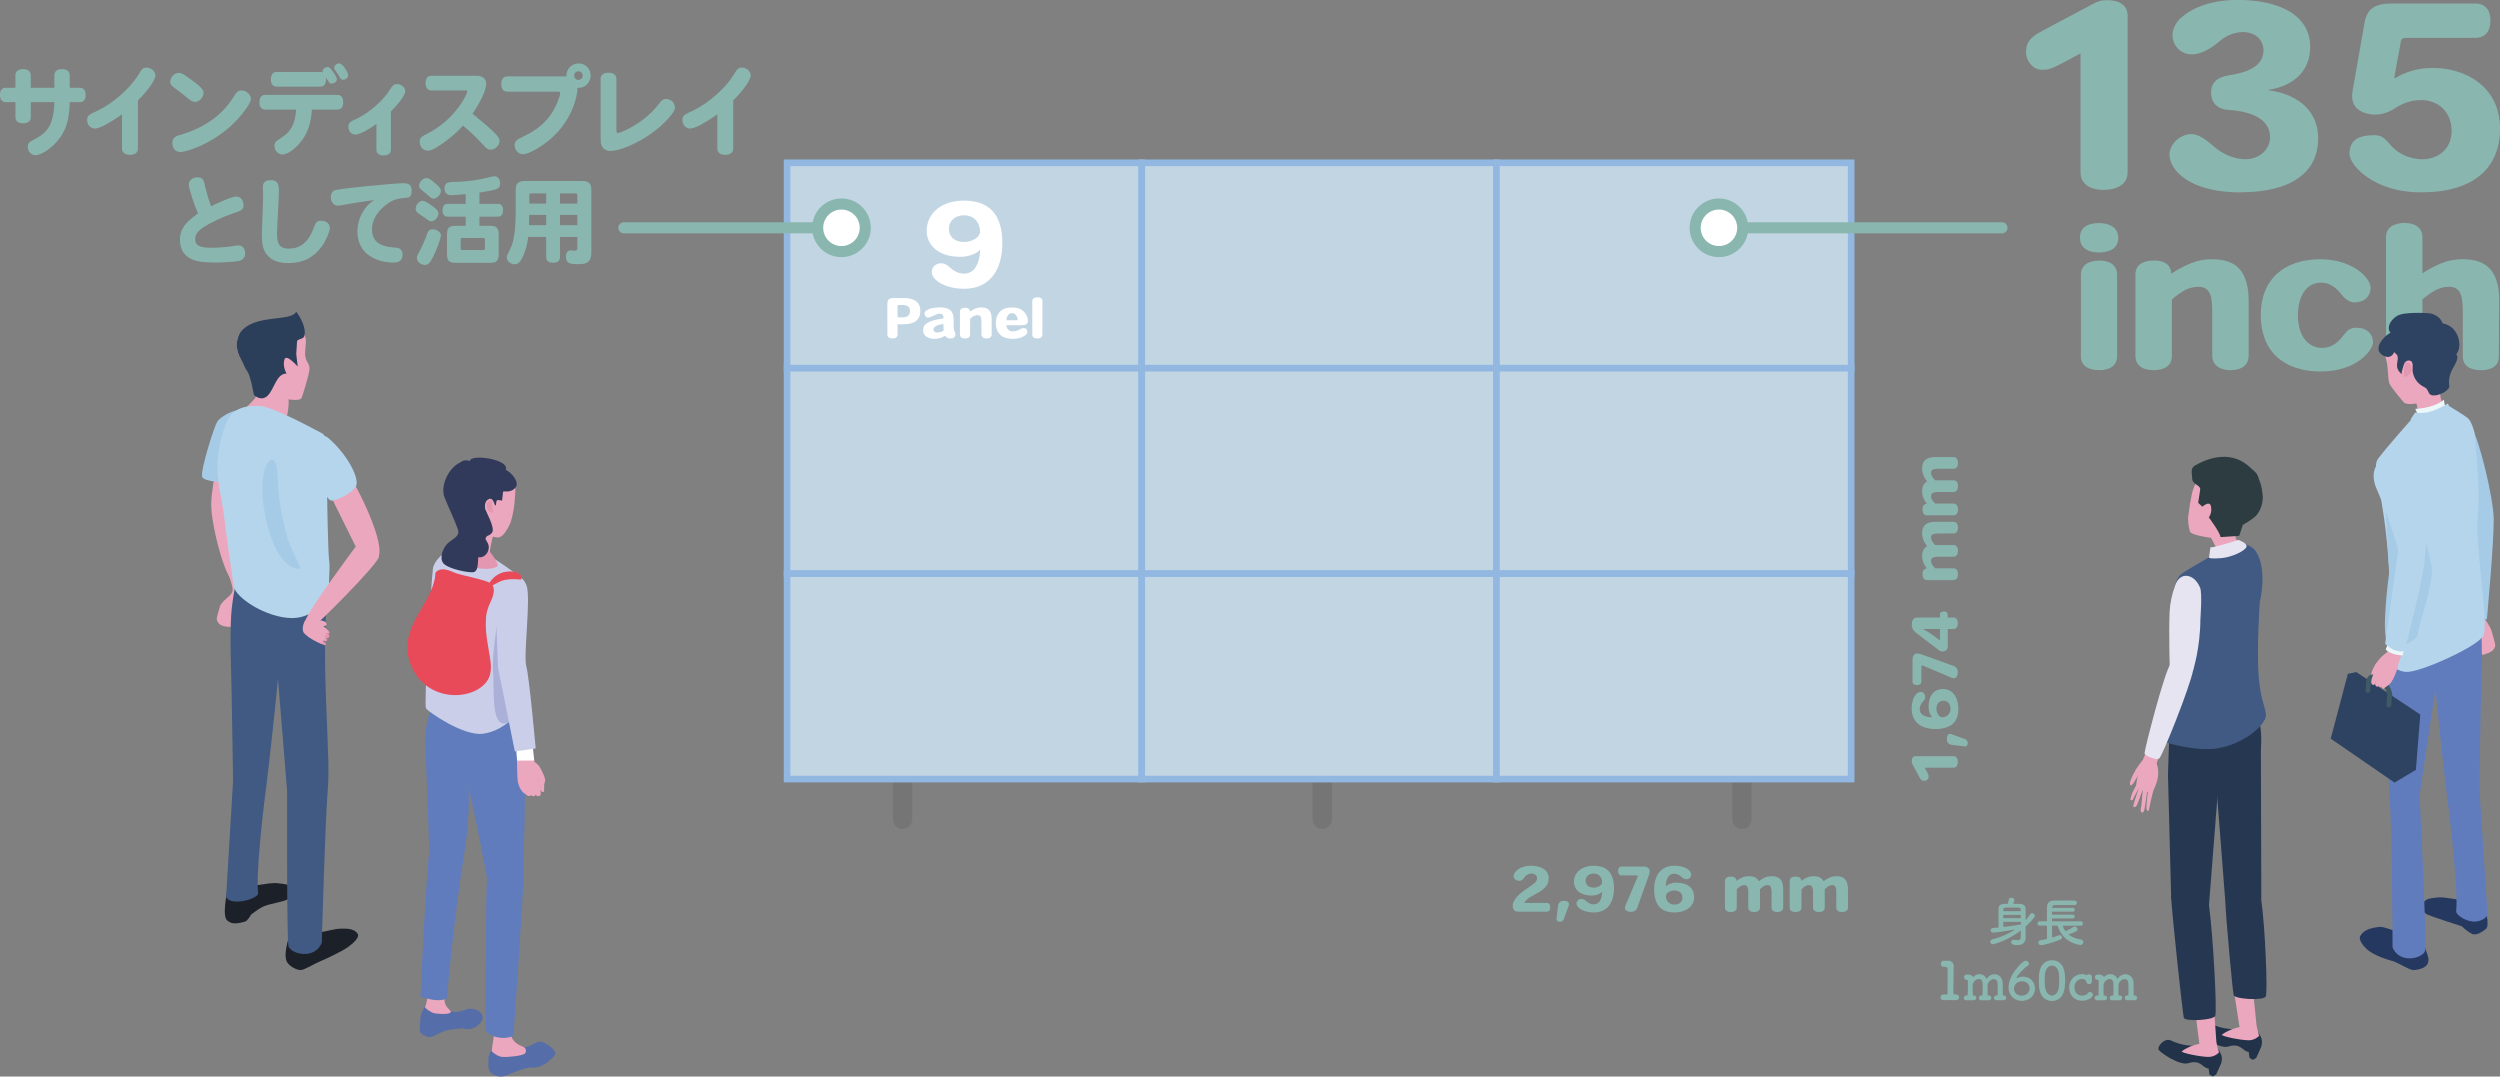 <?xml version="1.0" encoding="UTF-8"?>
<svg id="_レイヤー_1のコピー" data-name="レイヤー 1のコピー" xmlns="http://www.w3.org/2000/svg" viewBox="0 0 881.57 379.61">
  <rect x="0" y="0" width="881.57" height="379.61" fill="#808080" stroke="none"/>
  <defs>
    <style>
      .cls-1 {
        stroke: #757575;
        stroke-width: 6.83px;
      }

      .cls-1, .cls-2, .cls-3 {
        stroke-linecap: round;
        stroke-linejoin: round;
      }

      .cls-1, .cls-3 {
        fill: none;
      }

      .cls-2, .cls-3 {
        stroke: #89b7b0;
        stroke-width: 3.91px;
      }

      .cls-2, .cls-4 {
        fill: #fff;
      }

      .cls-5 {
        fill: #c1d5e3;
        stroke: #92b8e1;
        stroke-miterlimit: 10;
        stroke-width: 2.34px;
      }

      .cls-6 {
        fill: #607cbd;
      }

      .cls-6, .cls-7, .cls-8, .cls-9, .cls-10, .cls-11, .cls-12, .cls-13, .cls-14, .cls-15, .cls-16, .cls-17, .cls-18, .cls-19, .cls-20, .cls-21, .cls-22, .cls-23, .cls-24, .cls-4, .cls-25, .cls-26, .cls-27, .cls-28 {
        stroke-width: 0px;
      }

      .cls-7 {
        fill: #603b2e;
      }

      .cls-8 {
        fill: #313a5b;
      }

      .cls-9 {
        fill: #263851;
      }

      .cls-10 {
        fill: #2c3c40;
      }

      .cls-11 {
        fill: #2b3e5a;
      }

      .cls-12 {
        fill: #556da9;
      }

      .cls-13 {
        fill: #2e4362;
      }

      .cls-14 {
        fill: #3e5a65;
      }

      .cls-15 {
        fill: #1c2129;
      }

      .cls-16 {
        fill: #415a83;
      }

      .cls-17 {
        fill: #223349;
      }

      .cls-18 {
        fill: #253960;
      }

      .cls-19 {
        fill: #cacee8;
      }

      .cls-20 {
        fill: #aab0d8;
      }

      .cls-21 {
        fill: #a6cbe7;
      }

      .cls-22 {
        fill: #b5d5ec;
      }

      .cls-23 {
        fill: #89b7b0;
      }

      .cls-24 {
        fill: #ecf7f9;
      }

      .cls-25 {
        fill: #e94a59;
      }

      .cls-26 {
        fill: #e497b0;
      }

      .cls-27 {
        fill: #eba7bd;
      }

      .cls-28 {
        fill: #e7e4f2;
      }
    </style>
  </defs>
  <g>
    <line class="cls-1" x1="318.28" y1="71.25" x2="318.28" y2="288.91"/>
    <line class="cls-1" x1="466.26" y1="71.25" x2="466.26" y2="288.91"/>
    <line class="cls-1" x1="614.24" y1="71.25" x2="614.24" y2="288.91"/>
  </g>
  <g>
    <path class="cls-23" d="m714.27,328.29c0,.54.02,1.56.02,2.22s0,2.76-2.87,2.76c-1.78,0-2.19-.44-2.19-1.06,0-.43.3-.83.82-.83.06,0,.11,0,.17.02.44.07.87.13,1.22.13.67,0,1.11-.2,1.13-.96.02-.48.04-1.39.04-2.46-4.59,3.52-9.45,4.87-9.84,4.87-.57,0-.94-.46-.94-.93,0-.33.22-.69.74-.81,2.89-.72,5.65-1.89,8.02-3.5-4.35.82-7.37,1.13-7.78,1.13-.57,0-.85-.41-.85-.82s.26-.8.8-.83c.65-.04,1.32-.09,2-.15-.02-1.46-.04-3.19-.04-4.72,0-.7,0-1.35.02-1.95.04-1.67,1.41-1.7,3.26-1.7.17-.57.31-1.19.37-1.57.06-.39.46-.57.89-.57.52,0,1.07.26,1.07.8,0,.24-.24.91-.43,1.35.89,0,1.78.02,2.5.04,1.17.04,1.87.7,1.89,1.69v4.09c.59-.69,1.13-1.41,1.61-2.17.17-.28.41-.39.63-.39.5,0,1.02.5,1.02,1,0,.17-.06.31-.17.46-.91,1.19-1.94,2.28-3.11,3.32v1.56Zm-1.69-6.97c0-.24-.02-.46-.02-.65-.04-.65-.19-.65-3.11-.65s-3.02.02-3.02.69c0,.19-.02.39-.02.61h6.17Zm.02,1.28h-6.19v1.17h6.19v-1.17Zm.02,2.46h-6.19c0,.63.02,1.24.02,1.81,2.15-.24,4.32-.56,6.17-.87v-.94Z"/>
    <path class="cls-23" d="m727.33,326.42c.24.72.59,1.37,1,1.93.98-.37,1.93-.89,2.85-1.5.17-.11.31-.15.48-.15.5,0,.93.46.93.94,0,.33-.02.83-3.17,1.87,1.15.94,2.65,1.54,4.46,1.82.5.07.74.48.74.89,0,.48-.33,1-.98,1-.04,0-6.04-.39-8.1-6.8h-1.91v4.22c.83-.26,1.61-.54,2.22-.8.15-.06.28-.09.41-.09.5,0,.87.37.87.78,0,.3-.19.61-.67.81-2.7,1.17-6.17,1.96-6.67,1.96-.67,0-1-.44-1-.91,0-.39.26-.78.83-.87.72-.11,1.48-.24,2.19-.41v-4.71h-2.54c-.54,0-.8-.37-.8-.74s.28-.8.8-.8h2.54c-.02-.59-.02-1.22-.02-1.87,0-1.04.02-2.09.04-3,.04-1.57.69-2.39,2.39-2.41,1.35-.02,2.91-.04,4.43-.04.98,0,1.96.02,2.83.04.59.02.87.41.87.78,0,.41-.3.8-.85.8h-.04c-1-.02-2.11-.04-3.2-.04-1.33,0-2.65.02-3.76.04-.65.02-.85.37-.87.91v.06h7.28c.48,0,.7.33.7.67,0,.35-.22.69-.7.69h-7.32v1.02h7.32c.48,0,.7.33.7.67,0,.35-.22.69-.7.69h-7.32v1.02h10.15c.52,0,.76.39.76.76s-.24.78-.76.78h-6.43Z"/>
    <path class="cls-23" d="m689.65,350.67h.07c.76,0,1.13.52,1.13,1.02s-.39,1-1.13,1h-.07c-.5-.02-1.22-.04-1.96-.04-.87,0-1.76.02-2.22.04-.69.04-1.19-.35-1.19-1,0-.52.37-1.02,1.09-1.02h.09c.2.02.57.02.85.02.35,0,.43-.11.43-.44.02-2.07.06-5,.06-6.84,0-.78,0-1.35-.02-1.59-.02-.57-.2-.87-.81-.89h-.44c-.83.06-1.13-.59-1.13-1.09,0-.54.31-1.06.96-1.06h.07c.22,0,.46.02.72.02.24,0,.48-.02.65-.02h.17c1.22,0,1.96.8,1.96,1.93v.04c0,.33-.04.87-.04,1.56-.02,1.54-.07,3.8-.07,6.17,0,.57.02,1.17.02,1.74,0,.28.09.46.39.46h.43Z"/>
    <path class="cls-23" d="m706.54,352.72c-.37-.02-.96-.02-1.52-.02-.39,0-.76,0-.98.02-.67.04-.91-.44-.91-.83,0-.43.28-.85.83-.85h.2c.15,0,.26-.04.26-.24,0-.59.02-1.3.02-1.94,0-.93-.02-1.74-.04-2.07-.06-1.09-.63-1.54-1.3-1.54-.98,0-2.15.94-2.2,2.2-.02.39-.02.93-.02,1.61,0,.5,0,1.09.02,1.76,0,.19.09.22.22.22.5,0,1.07.07,1.07.82,0,.44-.31.87-.93.87h-.02c-.37-.02-.96-.02-1.52-.02-.39,0-.76,0-.98.02-.35.02-.93-.13-.93-.83,0-.43.28-.85.85-.85h.2c.19,0,.26-.06.26-.28,0-.59.02-1.28.02-1.93,0-.91-.02-1.72-.04-2.06-.06-1.11-.63-1.56-1.3-1.56-.96,0-2.11.94-2.17,2.22,0,.26-.02.61-.02,1.06,0,.59.02,1.35.04,2.26,0,.2.06.28.24.28.35,0,1,.09,1,.82,0,.44-.31.87-.93.87h-.02c-.37-.02-.96-.02-1.52-.02-.39,0-.76,0-.98.02-.63.04-.94-.39-.94-.83s.3-.85.87-.85h.19c.19,0,.3-.04.3-.26.04-1.33.06-2.32.06-3.26,0-.54-.02-1.06-.02-1.61,0-.15-.13-.41-.33-.41h-.04c-.59.09-.93-.37-.93-.89,0-.46.28-.94.81-.94h.02c.3,0,.48-.02.65-.02.94,0,1.54.5,1.63.83.02.06.04.07.04.07.02,0,.04-.02.06-.04.59-.67,1.41-1,2.22-1,1.02,0,2.02.56,2.5,1.69.72-1.13,1.78-1.67,2.8-1.67,1.46,0,2.82,1.11,2.87,3.13.02.74.04,2.65.04,4.09,0,.17.13.26.28.26h.02c.61,0,.91.43.91.83,0,.44-.3.87-.91.87h-.02Z"/>
    <path class="cls-23" d="m712.96,352.94c-2.87,0-4.69-2.15-4.69-4.76,0-1.52.57-3.11,1.28-4.43.76-1.39,3.59-4.98,4.8-4.98.61,0,1.13.56,1.13,1.07,0,.26-.13.5-.41.69-1.78,1.17-3.98,3.69-3.98,4.28,0,.06.02.09.09.09.02,0,.06-.02.11-.04.67-.31,1.37-.46,2.04-.46,2.15,0,4.26,1.43,4.26,4.13,0,2.85-2.26,4.41-4.63,4.41Zm.07-6.91c-1.65,0-2.83,1.17-2.83,2.61,0,1.7,1.39,2.46,2.69,2.46,1.59,0,2.8-1.09,2.8-2.56,0-1.37-1.02-2.52-2.65-2.52Z"/>
    <path class="cls-23" d="m719.06,348.16c-.07-.8-.11-1.57-.11-2.35,0-.72.04-1.44.09-2.2.26-3.22,2.02-5,4.54-5s4.22,1.69,4.52,4.78c.07.81.13,1.63.13,2.43,0,1.8-.06,7.15-4.65,7.15-2.46,0-4.22-1.69-4.52-4.8Zm6.93.07c.11-.82.17-1.72.17-2.63,0-.69-.04-1.37-.09-2-.19-1.94-1.15-3.11-2.48-3.11s-2.32,1.19-2.5,3.19c-.06.63-.09,1.28-.09,1.91,0,.81.06,1.65.15,2.44.22,1.89,1.22,3.02,2.44,3.02s2.15-1.06,2.41-2.82Z"/>
    <path class="cls-23" d="m737.65,344.5c-.02.33-.02.65-.02.96,0,.22,0,.43.02.63v.07c0,.57-.48.87-.96.87-.43,0-.87-.24-.94-.72-.17-1.02-1.28-1.09-1.61-1.09-1.35,0-2.65,1.11-2.65,2.98,0,1,.56,2.89,2.76,2.89.78,0,1.56-.3,1.96-.85.22-.3.5-.43.78-.43.52,0,1.02.44,1.02.96,0,.85-1.65,2.11-3.74,2.11-3.37,0-4.63-2.63-4.63-4.61,0-2.58,1.87-4.76,4.46-4.76.54,0,1.07.09,1.56.31.06.02.11.04.17.04.07,0,.15-.04.22-.09.19-.13.41-.2.65-.2.48,0,.96.3.96.91v.02Z"/>
    <path class="cls-23" d="m752.67,352.72c-.37-.02-.96-.02-1.52-.02-.39,0-.76,0-.98.02-.67.04-.91-.44-.91-.83,0-.43.28-.85.83-.85h.2c.15,0,.26-.04.26-.24,0-.59.02-1.3.02-1.94,0-.93-.02-1.74-.04-2.07-.06-1.09-.63-1.54-1.3-1.54-.98,0-2.15.94-2.2,2.2-.02.39-.02.93-.02,1.61,0,.5,0,1.09.02,1.76,0,.19.09.22.22.22.5,0,1.07.07,1.07.82,0,.44-.31.87-.93.87h-.02c-.37-.02-.96-.02-1.52-.02-.39,0-.76,0-.98.02-.35.02-.93-.13-.93-.83,0-.43.28-.85.85-.85h.2c.19,0,.26-.06.26-.28,0-.59.02-1.28.02-1.93,0-.91-.02-1.72-.04-2.06-.06-1.11-.63-1.56-1.3-1.56-.96,0-2.11.94-2.17,2.22,0,.26-.02.61-.02,1.06,0,.59.02,1.35.04,2.26,0,.2.06.28.24.28.35,0,1,.09,1,.82,0,.44-.31.87-.93.87h-.02c-.37-.02-.96-.02-1.52-.02-.39,0-.76,0-.98.02-.63.04-.94-.39-.94-.83s.3-.85.87-.85h.19c.19,0,.3-.04.3-.26.04-1.33.06-2.32.06-3.26,0-.54-.02-1.06-.02-1.61,0-.15-.13-.41-.33-.41h-.04c-.59.09-.93-.37-.93-.89,0-.46.28-.94.82-.94h.02c.3,0,.48-.02.65-.02.94,0,1.54.5,1.63.83.02.06.04.07.04.07.02,0,.04-.02.06-.04.59-.67,1.41-1,2.22-1,1.02,0,2.02.56,2.5,1.69.72-1.13,1.78-1.67,2.8-1.67,1.46,0,2.82,1.11,2.87,3.13.02.74.04,2.65.04,4.09,0,.17.13.26.28.26h.02c.61,0,.91.43.91.83,0,.44-.3.87-.91.87h-.02Z"/>
  </g>
  <g>
    <g>
      <path class="cls-27" d="m80.45,200.77c-.16,2.16,1.93,5.85,1.54,7.7-.39,1.84-4.09,3.42-4.55,5.73-.17.86-1.18,3.57-.99,4.32.51,2.03,2.48,2.58,5.06,2.51s6.08-3.98,5.59-6.3c-.42-1.98-1.18-3.71-1.41-6.39-.24-2.8-1.66-10.52-1.99-11.29-1-2.37-2.98.12-3.24,3.73Z"/>
      <path class="cls-27" d="m80.57,149.93c-2.06,3.14-5.99,20.56-6.09,27.79-.1,7.23,4.92,26.53,7.91,27.24l2.71.48s-2.29-22.43-2.36-27.55c-.07-5.12,3.5-24.98,3.5-24.98-2.2-7.02-3.6-6.12-5.66-2.98Z"/>
      <path class="cls-21" d="m76.56,148.77c-.9,1.37-5.94,16.93-5.27,19.34.67,2.41,13.13,1.94,13.13,1.94l7.06-22.08c-2.2-7.02-12.86-2.35-14.92.79Z"/>
    </g>
    <g>
      <path class="cls-15" d="m107.68,329.26c1.64.64,10.27-1.76,11.91-1.76s5.23-.44,6.56,1.84c.86,1.47-2.67,4.38-5.65,5.98-3.71,1.98-6.8,3.37-7.79,3.76-1.78.7-5.35,2.99-6.74,2.99s-4.43-1.47-5.01-3.42c-.59-1.95-.23-4.63,1.55-10.44l5.17,1.06Z"/>
      <path class="cls-15" d="m85.01,312.56c1.3.68,9.72-1.44,12.61-1.14,2.65.28,4.49.37,5.4,1.69.91,1.32-.02,3.28-1.67,4.08-2.1,1.02-6.12,1.37-8.77,2.6-1.19.55-4,2.66-4,2.66,0,0-1.22,2.24-2.16,2.52-3.97,1.19-5.09.51-6.24-.32-2-1.45-.08-10.14-.08-10.14l4.9-1.95Z"/>
      <path class="cls-16" d="m82.18,275.43s-.39-29.07-.78-42.62c-.15-5.32-.12-10,0-13.47.4-12.31,4.23-22.22,5.16-24.57,2.61-6.52,29.14,9.67,28.55,18.47-1.71,25.48,1.61,53.53.45,65.69-.83,8.62-2.09,53.52-2.09,53.52-2.62,6.25-11.1,3.85-11.75,1.16-.64-2.68-.48-54.69-.48-54.69l-3.22-39.52c-.09,1.78-3.25,31.47-4.07,37.59-1.7,12.67-3.71,32.23-2.91,37.92.28,2.01-9.75,4.89-11.31,1.35l2.45-40.85Z"/>
    </g>
    <g>
      <g>
        <path class="cls-27" d="m98.69,113.72c-2.86-.31-8.9-.63-12.06,1.7-2.75,2.02-2.86,3.41-3.08,5.78-.64,6.97,8.01,11.02,8.01,11.02,1.6,4.17-.7,7.75-4.21,10.91-6.86,7.15,11.23,12.12,13.75,3.8.86-2.85.67-6.11.67-6.11,0,0,4.15.78,4.64-.62.49-1.4,2.71-8.38,2.73-10.21.02-2.02-1.33-2.12-1.55-4.95-.1-1.28.4-4.45.26-5.21-1.22-6.92-5.25-5.68-9.15-6.11Z"/>
        <path class="cls-11" d="m94.37,139.53c-2.37,2.26-4.84-.29-4.84-.29,0,0-1.15-6.55-2.2-8.1-1.5-2.21-1.11-2.36-2.46-4.68-2.94-5.04-.19-9.21-.19-9.21,5.01-6.73,18.12-3.61,19.76-7.37,0,0,3.55,4.5,2.98,8.21-.31,2.04-2.76.97-2.7,2.68.01.37-.25,4.05-.25,4.05l.5,4.44s-4.02-4.69-4.67-2.5c-.76,2.58.76,4.96.76,4.96-3.66.03-4.33,5.54-6.7,7.81Z"/>
      </g>
      <g>
        <path class="cls-22" d="m116.17,209.99c-.57-1.21.27-10.24-.03-11.65-.51-2.37-.82-25.35-.82-25.35,0,0,1.64-18.36-1.69-20.15-3.95-2.11-17.75-9.55-22.1-9.67-2.89-.08-9.18-.33-11.71,5.86-2.52,6.2-3.15,13.04-3.15,15.24.02,6.96,1.73,12.39,2.27,17.2.69,6.06,2.83,20.92,3.43,25.13.6,4.21,11.63,11.29,20.59,11.35,8.33.06,13.29-7.82,13.29-7.82,0,0-.03-.05-.08-.16Z"/>
        <path class="cls-21" d="m101.4,189.85c-.51-2.37-3.37-12.19-3.31-19.28-.35-4.41-.26-8.35-2.46-8.55-6.96,4.22-1.41,37.95,9.5,38.54.03,0,.07,0,.1,0,.27,0,.54-.06.79-.17-.57-1.21-4.31-9.14-4.61-10.55Z"/>
      </g>
    </g>
    <g>
      <path class="cls-27" d="m127.14,196.2s1.95,4.67,5.91.75c3.96-3.91-8.31-27.97-9.79-28.7-1.47-.72-6.35,1.79-7,5.93l10.87,22.01Z"/>
      <path class="cls-22" d="m116.66,176.48c1.82.39,7.65-2.74,8.85-4.94,1.39-2.53-2.63-10.86-9.62-16.99-4.76-4.18-8.4,6.25-7.91,7.46.39.95,6.85,14.08,8.67,14.47Z"/>
      <g>
        <path class="cls-27" d="m108.02,219.32c2.92-1.15,6.69-.7,7.05.42.36,1.12-.47.78-1.01,1.19-.65.5.19,2.47-.59,2.54-.78.07-8.37-3-5.45-4.16Z"/>
        <path class="cls-26" d="m115.95,223.83c-.13-.15-.56-.51-1.59-.86-.76-.26-.94,1.1-.34,1.59.37.3.97.55,1.49.43.58-.13.89-.67.44-1.16Z"/>
        <path class="cls-26" d="m115.82,222.37c-.16-.12-.5-.39-1.39-1-.66-.45-.29,1.88.39,2.28.86.5,2-.49,1-1.28Z"/>
        <path class="cls-26" d="m115.26,225.98c.15-.22.29-.39.03-.7-.36-.42-1.43-.97-1.43-.97,0,0-1.58-.91-2.03-1.14-1.42-.72-2.95-1.56-3.35-1.78-.4-.21-2,.75-.54,1.44,1.46.7,5.09,2.91,5.09,2.91,0,0,1.88.74,2.24.23Z"/>
        <path class="cls-26" d="m108.77,224.57c.51.26,4.5,2.52,5.42,2.89.92.36.91-.59.22-1.13-.69-.54-4.19-2.47-4.83-2.97-.78.25-1.17.62-.81,1.2Z"/>
        <path class="cls-27" d="m109.32,217.24c-2.3.87-3.21,4.88-2.07,6.06,1.68,1.71,4.12,2.91,5.46,3.5.28.13.91.25,1.1-.05.12-.19-.19-.77-.05-.92.27-.28.73-.07.89-.43.24-.56-.45-.94-.39-1.01.06-.08.48-.08.62-.39.14-.32-.28-.8-.21-.78.8.14.9-.27,1-.46.1-.19-.02-.45-.26-.71-.23-.26-1.02-1.05-2.42-1.88-1.5-.89-1.36-3.79-3.66-2.92Z"/>
      </g>
      <path class="cls-27" d="m125.19,193.08s-17.15,22.99-17.28,25.48c-.13,2.49,1.5,3.07,2.4,2.68.9-.4,22.37-21.53,23.23-24.77.86-3.23-4.53-7.87-8.35-3.39Z"/>
    </g>
  </g>
  <g>
    <g>
      <g>
        <g>
          <path class="cls-12" d="m151.25,352.91c.92-1.09,1.31-2.04,2.52-1.28l2.71,1.71c1.85,5.25,5.7,3.31,8.24,2.54,2.55-.77,5.75,1,5.52,3.06-.23,2.07-3.54,4.8-7.01,3.74-.56-.17-3.73.29-4.99.51-1.82.32-3.4,1.2-3.4,1.2,0,0-3.01,1.8-4.19,1.21-1.4-.7-2.17-.84-2.47-1.75-.42-1.28,0-3.33,0-3.95.03-1.07.27-3.67,3.08-7Z"/>
          <path class="cls-27" d="m149.84,355.09c.79-1.49.79-3.44,1.15-4.88.94-3.8,6.73-3.12,6.06-.49-1.45,5.68,2.28,6.18,1.88,7.2-.4,1.02-5.4.54-5.98.35-.57-.19-2.73-1.28-3.11-2.18Z"/>
        </g>
        <path class="cls-6" d="m154.65,243.26c-.2.75-5.13,10.05-4.71,18.73.77,16.03,1.31,36.43,1.47,37.84-1.39,11.87-3.12,51.51-3.12,51.51,0,0,5.65,2.47,9.28.75,0,0,2.39-28.37,6.2-51.48,2.44-14.8,1.16-24.34,1.62-28.72,1.01-9.66-8.5-37.03-10.74-28.63Z"/>
      </g>
      <g>
        <g>
          <path class="cls-12" d="m174.84,367.18c.71-1.24.92-2.25,2.24-1.71l2.98,1.2c2.77,4.83,6.86,2.1,9.22.89,2.37-1.22,7.33,3.01,6.47,4.31-1,1.52-4.6,4.98-8.2,4.57-1.92-.22-6.52,1.82-9.05,2.82-2.53,1-5.06-.34-5.78-1.44-.72-1.1-.45-2.74-.49-4.08-.04-1.34.44-2.78,2.61-6.56Z"/>
          <path class="cls-27" d="m173.34,370.64c.29-1.5,1.11-7.04,1.04-8.38-.11-2.02,4.74-.46,4.9.09.93,3.21,1.21,5.27,5.2,6.79.81.31,1.28,1.16.77,2.2-.51,1.03-6.6,1.51-8.15,1.36-1.55-.14-3.18-1.38-3.75-2.06Z"/>
        </g>
        <path class="cls-6" d="m164.47,274.11c3.61,15.88,6.88,33.23,7.29,35.82-.53,3.41-.55,53.42-.55,53.42,2.69,3.6,9.53,2.91,9.87,1.51,0,0,3.73-52.12,3.47-55.78-.26-3.66,1.14-26.67.2-38.81-.82-10.54-23-8.14-20.28,3.84Z"/>
      </g>
      <path class="cls-6" d="m152.51,260.11c.6,10.31,9.81,13.73,19.52,17.97l12.72-7.81-2.88-19.75-27.78-2.54s-2.17,1.81-1.57,12.13Z"/>
    </g>
    <g>
      <g>
        <g>
          <path class="cls-19" d="m152.65,200.58c.53-3.94,6.89-8.37,11.13-9.06,2.27-.37,19.33,10.99,21.01,13.34,1.68,2.34-3.62,11.57-3.61,24.6.02,15.17.61,22.89.61,22.89,0,0-4.58,5.44-11.43,6.38-6.86.94-19.29-7.66-20.13-8.95-.84-1.29,1.84-44.87,2.42-49.19Z"/>
          <path class="cls-20" d="m177.21,212.11c-1.83,4.65-3.81,19.67-3.33,24.64.49,4.97-.85,18.66,3.95,18.34,4.8-.32,1.74-4.71,1.96-5.34,1.92-5.64-1.71-39.84-2.58-37.64Z"/>
        </g>
        <g>
          <g>
            <path class="cls-27" d="m180.09,168.18c-2.37-2.52-8.96-4.14-12.35-3.45-3.7.75-5.61,4.26-6.37,6.2-.93,2.36-1.05,4.5.39,7.5.62,1.29,2.85,4.32,2.85,4.32.64.72-.13,6.65-2.43,10.47,2.37-.52,10.91,4.01,10.56,2.28-.26-1.28,1.04-6.28,1.04-6.28,0,0,1.54.44,2.17.28,1.82-.46,3.3-3.54,3.82-4.61.58-1.18,1.47-5.07,1.62-7.24.23-3.45,1.08-6.95-1.29-9.48Z"/>
            <path class="cls-26" d="m173.3,176.37c-1.34.01-1.86,1.38-1.64,2.57.21,1.2,1.51,2.01,2.18,1.84l-.53-4.42Z"/>
          </g>
          <path class="cls-26" d="m163.46,189.89l9.25,4.6s3.71,4.7,2.63,5.27c-1.08.56-4.16,1.95-12.01-.79-7.85-2.74-3.39-6.22-3.39-6.22l3.51-2.85Z"/>
          <path class="cls-8" d="m178.3,173.35s.02-.04.02-.06c0,0,2.46.3,3.61-1.6,1.15-1.9-1.54-4.98-3.58-6.03,1.42-3.74-12.48-5.71-12.68-3.08-1.56-.5-2.46-.23-3.5.57-3.91,1.76-7.08,8.16-5.37,12.39,1.71,4.23,3.13,6.9,4.63,11.04,1.06,2.92-2.58,3.6-4.14,5.65-1.56,2.05-2.44,5.37-.48,6.86,1.96,1.49,7.34,2.74,9.73,2.71,2.04-.03,1.92-2.45,2.12-5.35,1.28.43,3.34-.73,3.67-2.97.29-1.92-1.31-3.02-1.1-3.64.46-1.32,1.06-.57,2.24-1.95,1.37-1.62-2.41-7.87-2.46-8.72-.1-1.56.28-2.76,1.41-3.2,1.65-.63,1.84,2.22,2.29,2.27.45.05,0-.82.49-1.72.24-.44,1.83.04,1.83.04,0,0,.32-2.41.36-3.21l.86-.06s.02.04.03.06Z"/>
        </g>
      </g>
      <g>
        <g>
          <g>
            <path class="cls-27" d="m182.45,273.97c.08,1.5.12,1.8.72,3.54.34.97,1.68,2.62,2.06,2.34.03.07.05.13.11.19.3.35.8.8,1.51.62.32-.08.46-.18.53-.27.15.21.38.38.73.38.73,0,.77-.49.73-.78.18,1.01,2.24,1.35,1.81-.88-.78-4-1.77-9.19-1.77-9.19l-1.26-4.43c-.18-.72-5.32,0-5.32,0,0,0-.05,4.76.16,8.49Zm6.35,5.83s0-.03,0-.03c0,0,0-.18,0,.03Z"/>
            <path class="cls-27" d="m185.13,269.29c1.35-.07,2.69-2.05,4.98.87.51.65,2.43,4.34,2.09,5.29-.72,1.97.08,4.06-.71,3.86-1.69-.42-1.44-3.47-1.66-4.23-.27-.91-6.14-6.32-4.7-5.8Z"/>
          </g>
          <polygon class="cls-4" points="188.39 268.17 182.34 268.21 181.91 262.75 187.83 263.03 188.39 268.17"/>
        </g>
        <path class="cls-19" d="m188.91,263.92l-7.36,1.06-5.93-29.55-1.16-31.33c2-4.27,9.66-2.14,11.23,2.4,1.57,4.54-1.16,24.59-.11,28.36,1.05,3.77,3.32,29.06,3.32,29.06Z"/>
      </g>
      <g>
        <path class="cls-25" d="m171.37,218.4c-.34,4.39.64,8.75,1.35,13.09.41,2.46.71,5.08-.26,7.38-1.02,2.43-3.32,4.11-5.76,5.09-5.51,2.21-12.18,1.21-16.8-2.52-4.62-3.73-7.01-10.04-6.01-15.89,1.33-7.8,7.96-13.87,9.47-21.64.31-1.61-.31-1.87,1.09-2.74,1.45-.91,3.97-.11,5.51.63,2.45,1.17,12.14,2.64,13.52,4.26,1.38,1.62.31,4.55-.47,6.13-.91,1.84-1.65,4.15-1.65,6.22Z"/>
        <path class="cls-25" d="m176.54,202.13c-1.91.8-3.5,2.33-4.37,4.21.65.23,1.38.09,2.01-.18.64-.27,1.21-.65,1.83-.96,2.39-1.18,5.19-1.02,7.85-.83.42-3.65-5.3-3.1-7.33-2.25Z"/>
      </g>
    </g>
  </g>
  <g>
    <g>
      <g>
        <g>
          <g>
            <path class="cls-17" d="m797.51,368.59c.28-1.5.33-2.36-1.62-5.2-.7-1.02-5.51-.64-5.51-.64-5.45.66-8.79-.9-10.91-1.79-2.12-.89-4.9,2.36-4.08,3.42.96,1.24,7.39,5.57,10.38,4.66,4.48-1.37,4.81,1.6,7.18,1.9l.3,2.1,1.17.69,1.18-.69s2.12-4.46,1.91-4.46c0,0,0,0,0,0Z"/>
            <path class="cls-27" d="m795.68,361.23c-.08-1.17-1.19-11.63-1.19-11.63l-6.96-1.54,2.2,14.14s-3.27.51-6.17,2.6c-.83.6,7.7,2.21,9.79,2.02s3.3-1.57,3.3-1.57c0,0-.89-2.85-.97-4.02Z"/>
          </g>
          <path class="cls-9" d="m781.29,273.92l15.96-11.21.15,54.72s-10.36,6.96-12.68.67c-.02-.33-3.43-44.19-3.43-44.19Z"/>
          <path class="cls-9" d="m797.4,317.44c1.33,9.28,2.34,32.65,1.56,33.98-.89,1.51-10.87.9-11.29-.47-.42-1.36-2.89-28.82-2.94-32.83l12.68-.67Z"/>
          <g>
            <path class="cls-17" d="m783.37,374.46c.28-1.5.33-2.36-1.62-5.2-.7-1.02-5.51-.64-5.51-.64-5.45.66-8.79-.9-10.91-1.79-2.12-.89-4.9,2.36-4.08,3.42.96,1.24,7.39,5.57,10.38,4.66,4.48-1.37,4.81,1.6,7.18,1.9l.3,2.1,1.17.69,1.18-.69s2.12-4.46,1.91-4.46c0,0,0,0,0,0Z"/>
            <path class="cls-27" d="m781.53,367.1c-.08-1.17-.91-14.07-1.25-15.61-2.35-10.81-6.94-2.41-6.49,2.18.39,4.03,1.78,14.4,1.78,14.4,0,0-3.27.51-6.17,2.6-.83.6,7.7,2.21,9.79,2.02,2.09-.19,3.3-1.57,3.3-1.57,0,0-.89-2.85-.97-4.02Z"/>
          </g>
          <path class="cls-9" d="m764.47,273.12l18.46-4.82-3.98,50.81s-11.02,3.94-13.33-2.34c-.02-.33-1.14-43.65-1.14-43.65Z"/>
          <path class="cls-9" d="m778.94,319.11c1.33,9.28,2.98,37.86,2.19,39.18-.89,1.51-10.63,1.99-11.05.63-.42-1.36-4.43-38.81-4.48-42.83l13.34,3.02Z"/>
        </g>
        <path class="cls-9" d="m796.91,266.13c-1.95,10.3-18.48,13.65-24.32,12.72-5.84-.93-8.11-5.73-8.11-5.73l.71-20.55,28.92-7.19s4.76,10.46,2.81,20.76Z"/>
      </g>
      <g>
        <path class="cls-16" d="m798.96,252.96c-1.49,4.39-10.17,10.58-19.03,11.14-8.86.55-19.17-3.26-19.17-3.26l4.89-15.67,1.46-25.77s-2.86-13.85,2.59-17.36c5.45-3.5,18.84-10.94,18.84-10.94,0,0,5.13.46,7.05,3.5,4.1,6.48,1.27,17.79,1.27,17.79,0,0-1.12,15.8-.4,26,.64,9.05,3.17,12.5,2.47,14.56Z"/>
        <g>
          <path class="cls-27" d="m780.35,164.44c3.34-1.54,8.85.82,11.66,3.16,2.45,2.04,3.53,5.18,3.38,7.41-.15,2.23-1.32,4.57-3.05,7.81-.72,1.34-2.22,3.29-2.22,3.29-1.73,3.8-2.84,2.11-.5,5.66.98,2.86-7.58,2.36-8.38.91l-1.55-3.01s-7.1-.92-7.47-2.25c-.38-1.33-.8-3.8-.58-5.5.19-1.48.97-7.1,1.71-9.31,1.17-3.51,3.68-6.63,7.01-8.17Z"/>
          <path class="cls-10" d="m789.6,188.96l1.29-3.87s3.87-2.15,4.93-3.53c1.52-1.98,2.3-4.62,2.04-7.11-.41-3.94-.89-4.07-1.47-6.04-.55-1.85-1.73-2.43-3.06-3.68-7.58-7.11-17.05-1.76-18.54-1-2.31,1.16-2.05,1.77-1.74,5.26.17,1.92,2.96,2.05,2.8,3.64-.03.34-.71,4.67-.71,4.67l1.47,1.37s2.54-2.28,3.02-.2c.56,2.45-.75,3.97-.75,3.97,0,0,3.97,5.29,4.14,6.96,1.9-.13,6.58-.44,6.58-.44Z"/>
        </g>
        <path class="cls-28" d="m792.16,192.88c.5-1.37-2.82-2.48-2.82-2.48,0,0-9.74,3.13-9.86,2.52l-.54,3.78s.83.44,4.48.1c3.65-.34,8.23-2.55,8.74-3.92Z"/>
      </g>
    </g>
    <g>
      <g>
        <path class="cls-27" d="m756.79,266.82c-.33.22-2.07,2.01-3.56,4.42-1.37,2.22-2.52,5.06-2.1,5.51.88.96,2.44-3.24,3.11-3.52.81-.33,2.25,1.55,2.71.87.47-.69,1.06-8.09-.17-7.28Z"/>
        <path class="cls-27" d="m757.83,285.35c.07-.37.83-4.28,1.61-6.98l-1.79-.6s.16.38.03.68c-.49,1.11-.77,5.32-.81,6.16-.04,1.08.71,2.1.95.73Z"/>
        <path class="cls-27" d="m755.19,286.45c.28.07.51.13.72-.26.29-.53.45-1.83.45-1.83,0,0,.34-1.95.41-2.49.21-1.71.5-3.59.57-4.08.07-.49-1.5-1.7-1.67.05-.17,1.75-.57,6.32-.57,6.32,0,0-.57,2.14.08,2.29Z"/>
        <path class="cls-27" d="m754.33,277.53c-.18.6-1.82,5.35-2.03,6.4-.21,1.05.8.82,1.24-.04.44-.85,1.82-5,2.22-5.8-.42-.77-.89-1.08-1.44-.57Z"/>
        <path class="cls-27" d="m760.54,269.32c-.2-.56,1.59-3.76,1.37-4.12-1.09-1.77-2.69-3.2-4.29-1.54-.66.69-2.01,4.52-2.23,4.92-1.24,2.32-1.68,5.33-2.15,8.39.25.59.99.99,1.49,1.3.74.45,1.87.75,2.1.82,1.66.52,1.99.43,2.39-.26.4-.69,2.89-5.03,1.31-9.51Z"/>
        <path class="cls-27" d="m753.24,276.97c-.4.89-1.23,2.17-1.51,3.14-.21.71-.37,1.31-.47,1.59-.2.52.67.81.96.06.47-1.17,1.63-3.14,2.17-4.08-.08-.76-.46-.99-1.15-.71Z"/>
      </g>
      <path class="cls-28" d="m773.43,236.06c-1.18,6.28-11.02,30.74-12.04,31.41-1.02.66-5.06-.91-5.17-1.8-.11-.89,7.14-29.42,9.27-31.63,2.13-2.21,9.12-4.26,7.94,2.03Z"/>
      <path class="cls-28" d="m765.08,215.64c.16-3.07.76-5.83,1.93-9.22,1.77-5.16,6.86-4.04,8.81.83.79,1.97.11,10.57.1,11.1-.06,10.11-2.49,17.71-2.49,17.71l-8.26,1.51s-.45-13.74-.1-21.93Z"/>
    </g>
  </g>
  <g>
    <g>
      <rect class="cls-5" x="277.54" y="57.41" width="125.08" height="72.45"/>
      <rect class="cls-5" x="402.61" y="57.41" width="125.08" height="72.45"/>
      <rect class="cls-5" x="527.69" y="57.41" width="125.08" height="72.45"/>
    </g>
    <g>
      <rect class="cls-5" x="277.54" y="129.84" width="125.08" height="72.45"/>
      <rect class="cls-5" x="402.61" y="129.84" width="125.08" height="72.45"/>
      <rect class="cls-5" x="527.69" y="129.84" width="125.08" height="72.45"/>
    </g>
    <g>
      <rect class="cls-5" x="277.54" y="202.28" width="125.08" height="72.45"/>
      <rect class="cls-5" x="402.61" y="202.28" width="125.08" height="72.45"/>
      <rect class="cls-5" x="527.69" y="202.28" width="125.08" height="72.45"/>
    </g>
  </g>
  <g>
    <path class="cls-23" d="m545.49,321.47h-10.2c-1.22,0-1.87-.75-1.87-2,0-.49.11-1.14.56-1.91,2.32-4.04,8.03-5.39,8.03-7.79,0-1.09-.88-1.72-1.97-1.72-1.29,0-2.21.82-2.96,1.87-.37.49-.77.69-1.29.69-1.14,0-2.06-.71-2.06-1.59,0-1.76,2.47-3.74,6.14-3.74,4.04,0,6.25,1.91,6.25,4.38,0,5.2-7.11,5.52-8.63,8.74h8.01c.75,0,1.16.54,1.16,1.46s-.41,1.61-1.16,1.61Z"/>
    <path class="cls-23" d="m551.46,324.04c-.21.58-.69,1.01-1.46,1.01-.62,0-1.2-.41-1.14-1.03l.56-4.64c.13-1.05.9-1.72,2.1-1.72,1.48,0,2,.75,1.65,1.7l-1.72,4.68Z"/>
    <path class="cls-23" d="m561.97,321.75c-3.18,0-6.03-1.42-6.03-3.2,0-.88.84-1.57,1.74-1.57.52,0,1.12.26,1.55.69.86.84,1.8,1.25,2.77,1.25,1.7,0,2.83-1.42,3.01-4.42h-.06c-.43.47-1.67,1.29-3.69,1.29-4.27,0-6.25-2.36-6.25-4.87,0-2.83,2.3-5.62,6.96-5.62s7.17,2.49,7.17,7.94c0,4.9-2.25,8.52-7.15,8.52Zm2.98-10.65c0-1.82-1.22-3.07-2.94-3.07-1.8,0-2.88,1.12-2.88,2.47s.84,2.51,2.9,2.51c1.35,0,2.92-.84,2.92-1.89v-.02Z"/>
    <path class="cls-23" d="m581.35,308.89l-4.01,11.19c-.36,1.03-1.16,1.46-2.19,1.46-1.29,0-2.15-.52-2.15-1.35,0-.41.13-.75.34-1.27,1.16-2.68,3.01-7.06,4.12-9.7.13-.28.19-.52-.45-.52h-5.24c-.75,0-1.18-.64-1.18-1.57s.43-1.55,1.18-1.55h7.73c1.8,0,2.21.9,2.21,1.67,0,.67-.21,1.2-.37,1.63Z"/>
    <path class="cls-23" d="m590.36,321.75c-4.19,0-7.06-2.19-7.06-8.16,0-4.66,2.21-8.31,7.15-8.31,3.35,0,5.92,1.4,5.92,3.2,0,.88-.84,1.57-1.74,1.57-.52,0-1.12-.26-1.55-.69-.84-.84-1.8-1.25-2.77-1.25-1.65,0-2.79,1.27-2.9,4.42h.06c.67-.69,1.95-1.29,3.65-1.29,3.93,0,6.27,1.87,6.27,5.15,0,2.92-2.45,5.35-7.04,5.35Zm0-7.75c-1.27,0-2.92.9-2.92,1.98v.02c0,1.48,1.03,2.98,2.98,2.98s2.86-1.14,2.86-2.45-.82-2.53-2.92-2.53Z"/>
    <path class="cls-23" d="m626.74,321.6c-1.31,0-2.04-.56-2.04-1.59v-5.22c0-1.01-.13-1.8-.39-2.23-.24-.3-.58-.45-1.03-.45-1.05,0-2,.77-2.66,1.48v6.42c0,1.03-.75,1.59-2.04,1.59s-2.08-.56-2.08-1.59v-5.24c0-1.07-.13-1.8-.43-2.19-.24-.32-.54-.47-.97-.47s-.88.09-1.37.39c-.45.28-.9.64-1.31,1.09v6.42c0,1.03-.77,1.59-2.08,1.59s-2.08-.56-2.08-1.59v-9.3c0-1.07.75-1.59,2.15-1.59.99,0,1.85.34,1.95,1.48h.04c.64-.49,1.31-.9,2-1.18.69-.28,1.55-.45,2.38-.45,1.5,0,2.66.43,3.43,1.74h.04c.67-.49,1.33-.94,2.06-1.25.77-.32,1.57-.49,2.53-.49,1.22,0,2.23.32,2.9,1.03.69.75,1.07,1.87,1.07,3.71v6.29c0,1.03-.77,1.59-2.08,1.59Z"/>
    <path class="cls-23" d="m649.57,321.6c-1.31,0-2.04-.56-2.04-1.59v-5.22c0-1.01-.13-1.8-.39-2.23-.24-.3-.58-.45-1.03-.45-1.05,0-2,.77-2.66,1.48v6.42c0,1.03-.75,1.59-2.04,1.59s-2.08-.56-2.08-1.59v-5.24c0-1.07-.13-1.8-.43-2.19-.24-.32-.54-.47-.97-.47s-.88.09-1.37.39c-.45.28-.9.64-1.31,1.09v6.42c0,1.03-.77,1.59-2.08,1.59s-2.08-.56-2.08-1.59v-9.3c0-1.07.75-1.59,2.15-1.59.99,0,1.85.34,1.95,1.48h.04c.64-.49,1.31-.9,2-1.18.69-.28,1.55-.45,2.38-.45,1.5,0,2.66.43,3.43,1.74h.04c.67-.49,1.33-.94,2.06-1.25.77-.32,1.57-.49,2.53-.49,1.22,0,2.23.32,2.9,1.03.69.75,1.07,1.87,1.07,3.71v6.29c0,1.03-.77,1.59-2.08,1.59Z"/>
  </g>
  <g>
    <path class="cls-4" d="m339.94,101.83c-6,0-11.39-2.68-11.39-6.04,0-1.66,1.58-2.96,3.28-2.96.97,0,2.11.49,2.92,1.3,1.62,1.58,3.41,2.35,5.23,2.35,3.2,0,5.35-2.68,5.68-8.35h-.12c-.81.89-3.16,2.43-6.97,2.43-8.07,0-11.8-4.46-11.8-9.2,0-5.35,4.34-10.62,13.14-10.62s13.54,4.7,13.54,15c0,9.24-4.26,16.1-13.5,16.1Zm5.64-20.11c0-3.45-2.31-5.8-5.55-5.8-3.41,0-5.43,2.11-5.43,4.66s1.58,4.74,5.47,4.74c2.55,0,5.51-1.58,5.51-3.57v-.04Z"/>
    <g>
      <path class="cls-4" d="m318.48,114.35h-1.98v3.63c0,.89-.63,1.36-1.77,1.36s-1.81-.47-1.81-1.36l-.02-10.64c0-1.68.58-2.25,2.25-2.25h3.39c4.32,0,6,1.75,6,4.51,0,3.41-2.27,4.75-6.07,4.75Zm-.13-6.8h-1.42c-.37,0-.43.09-.43.43v3.5c0,.37.06.43.43.43h1.32c1.6,0,2.63-.58,2.63-2.24s-1.19-2.12-2.53-2.12Z"/>
      <path class="cls-4" d="m335.19,119.35c-.99,0-1.56-.39-1.92-.99h-.02c-.84.67-2.33,1.12-3.73,1.12-2.5,0-4.01-1.14-4.01-3.07,0-2.1,1.64-3.35,7.19-4.14v-.22c0-.82-.37-1.43-1.38-1.43-.6,0-1.21.24-2.12.69-.52.26-1.42.67-1.86.67-.89,0-1.32-.73-1.32-1.51,0-.3.13-.67.65-1.01.88-.58,2.53-1.06,4.68-1.06,2.98,0,4.92.86,4.92,4.27v1.16c0,1.97.06,2.44.34,3.06.13.3.32.75.32.95,0,1.04-.69,1.53-1.73,1.53Zm-2.52-5.1c-2.57.32-3.48,1.02-3.48,1.94,0,.63.45,1.06,1.32,1.06.71,0,1.45-.19,2.27-.69-.09-.69-.13-1.79-.11-2.31Z"/>
      <path class="cls-4" d="m347.92,119.35c-1.14,0-1.83-.54-1.83-1.43v-4.38c0-.88-.07-1.53-.34-1.94-.2-.3-.5-.48-1.02-.48-.43,0-.89.11-1.27.3-.43.22-.91.56-1.36.95v5.57c0,.93-.67,1.42-1.81,1.42s-1.79-.5-1.79-1.42v-8.03c0-.91.67-1.38,1.83-1.38,1.3,0,1.68.63,1.71,1.27h.06c.61-.41,1.25-.75,1.9-1.01.58-.24,1.3-.39,2.05-.39,1.23,0,2.18.32,2.76.99.58.67.88,1.7.88,3.11v5.42c0,.89-.65,1.43-1.77,1.43Z"/>
      <path class="cls-4" d="m360.37,114.69h-5.51c.15,1.17.89,2.16,2.22,2.16.91,0,1.7-.26,2.22-.54.67-.37,1.1-.61,1.66-.61.76,0,1.29.41,1.29,1.27,0,.6-.41,1.08-.86,1.38-1.06.75-2.55,1.14-4.34,1.14-1.66,0-3.26-.41-4.32-1.42-.95-.91-1.56-2.16-1.56-4.17,0-1.71.47-3,1.6-4.14.89-.88,2.37-1.36,4.19-1.36,1.53,0,3,.43,4.02,1.43,1.1,1.1,1.51,2.5,1.51,3.11,0,1.27-.78,1.75-2.11,1.75Zm-1.47-1.99c0-.13-.28-1.23-.76-1.71-.39-.39-.76-.56-1.23-.56-.97,0-1.83.63-2.05,2.5h3.73c.21,0,.3-.07.3-.22h.02Z"/>
      <path class="cls-4" d="m365.84,119.35c-1.12,0-1.83-.45-1.83-1.36v-11.77c0-.91.71-1.4,1.83-1.4s1.75.5,1.75,1.4v11.76c0,.89-.67,1.38-1.75,1.38Z"/>
    </g>
  </g>
  <g>
    <path class="cls-23" d="m690.37,268.72c0,1.22-.54,1.98-1.52,1.98h-10.16l.82,1.52c.58,1.09.58,1.29.58,1.8,0,.73-.73,1.33-1.52,1.33-.95,0-1.35-.54-1.8-1.4l-2.28-4.27c-.28-.54-.34-.75-.34-1.31,0-1.1.49-1.72,1.33-1.72h13.4c.99,0,1.5.84,1.5,2.06Z"/>
    <path class="cls-23" d="m692.88,260.61c.58.21,1.01.69,1.01,1.46,0,.62-.41,1.2-1.03,1.14l-4.64-.56c-1.05-.13-1.72-.9-1.72-2.1,0-1.48.75-2,1.7-1.65l4.68,1.72Z"/>
    <path class="cls-23" d="m690.58,250.01c0,4.19-2.19,7.06-8.16,7.06-4.66,0-8.31-2.21-8.31-7.15,0-3.35,1.4-5.93,3.2-5.93.88,0,1.57.84,1.57,1.74,0,.52-.26,1.12-.69,1.55-.84.84-1.25,1.8-1.25,2.77,0,1.65,1.27,2.79,4.42,2.9v-.06c-.69-.67-1.29-1.95-1.29-3.65,0-3.93,1.87-6.27,5.15-6.27,2.92,0,5.35,2.45,5.35,7.04Zm-7.75,0c0,1.27.9,2.92,1.97,2.92h.02c1.48,0,2.98-1.03,2.98-2.98s-1.14-2.85-2.45-2.85-2.53.82-2.53,2.92Z"/>
    <path class="cls-23" d="m677.72,230.81l11.19,4.01c1.03.37,1.46,1.16,1.46,2.19,0,1.29-.52,2.15-1.35,2.15-.41,0-.75-.13-1.27-.34-2.68-1.16-7.06-3.01-9.7-4.12-.28-.13-.52-.19-.52.45v5.24c0,.75-.64,1.18-1.57,1.18s-1.54-.43-1.54-1.18v-7.73c0-1.8.9-2.21,1.67-2.21.67,0,1.2.21,1.63.36Z"/>
    <path class="cls-23" d="m686.81,216.69v1.07h2c1.03,0,1.57.73,1.57,2.02s-.54,2.02-1.57,2.02h-2l.04,5.95c0,1.22-.69,1.98-1.8,1.98-.49,0-.9-.11-1.35-.45l-7.54-5.75c-1.05-.82-2-1.55-2-3.2,0-1.91.77-2.56,1.89-2.56h8.03v-1.07c0-.69.49-1.09,1.37-1.09s1.35.41,1.35,1.09Zm-8.59,5.15c.99.58,1.93,1.12,2.9,1.83l2.96,2.15v-4.01h-2.9c-.99,0-2.06-.02-2.96-.04v.09Z"/>
    <path class="cls-23" d="m690.43,186.08c0,1.31-.56,2.04-1.59,2.04h-5.22c-1.01,0-1.8.13-2.23.39-.3.24-.45.58-.45,1.03,0,1.05.77,2,1.48,2.66h6.42c1.03,0,1.59.75,1.59,2.04s-.56,2.08-1.59,2.08h-5.24c-1.07,0-1.8.13-2.19.43-.32.24-.47.54-.47.97s.09.88.39,1.37c.28.45.64.9,1.09,1.31h6.42c1.03,0,1.59.77,1.59,2.08s-.56,2.08-1.59,2.08h-9.3c-1.07,0-1.59-.75-1.59-2.15,0-.99.34-1.85,1.48-1.95v-.04c-.49-.64-.9-1.31-1.18-2s-.45-1.55-.45-2.38c0-1.5.43-2.66,1.74-3.44v-.04c-.49-.67-.94-1.33-1.24-2.06-.32-.77-.49-1.57-.49-2.53,0-1.22.32-2.23,1.03-2.9.75-.69,1.87-1.07,3.71-1.07h6.29c1.03,0,1.59.77,1.59,2.08Z"/>
    <path class="cls-23" d="m690.43,163.25c0,1.31-.56,2.04-1.59,2.04h-5.22c-1.01,0-1.8.13-2.23.39-.3.24-.45.58-.45,1.03,0,1.05.77,2,1.48,2.66h6.42c1.03,0,1.59.75,1.59,2.04s-.56,2.08-1.59,2.08h-5.24c-1.07,0-1.8.13-2.19.43-.32.24-.47.54-.47.97s.09.88.39,1.37c.28.45.64.9,1.09,1.31h6.42c1.03,0,1.59.77,1.59,2.08s-.56,2.08-1.59,2.08h-9.3c-1.07,0-1.59-.75-1.59-2.15,0-.99.34-1.85,1.48-1.95v-.04c-.49-.64-.9-1.31-1.18-2s-.45-1.55-.45-2.38c0-1.5.43-2.66,1.74-3.44v-.04c-.49-.67-.94-1.33-1.24-2.06-.32-.77-.49-1.57-.49-2.53,0-1.22.32-2.23,1.03-2.9.75-.69,1.87-1.07,3.71-1.07h6.29c1.03,0,1.59.77,1.59,2.08Z"/>
  </g>
  <g>
    <line class="cls-3" x1="705.94" y1="80.33" x2="608.18" y2="80.33"/>
    <circle class="cls-2" cx="606.15" cy="80.33" r="8.39"/>
  </g>
  <g>
    <line class="cls-3" x1="219.99" y1="80.33" x2="294.68" y2="80.33"/>
    <circle class="cls-2" cx="296.72" cy="80.33" r="8.39"/>
  </g>
  <g>
    <path class="cls-23" d="m19.17,30.96v-4.41c0-1.4.96-2.17,2.69-2.17s2.72.77,2.72,2.17v4.41h3.61c1.29,0,2.02.9,2.02,2.51s-.73,2.54-2.02,2.54h-3.61c-.1,4.81-.73,6.82-1.19,8.22-1.92,5.98-8.12,10.49-10.88,10.49-1.52,0-2.72-1.34-2.72-2.97,0-1.2.33-1.57,1.96-2.41,4.11-2.07,6.23-4.18,7.1-9.42.23-1.34.33-2.74.33-3.91h-8.32v5.31c0,1.4-.96,2.17-2.72,2.17s-2.69-.77-2.69-2.17v-5.31H1.99c-1.29,0-1.99-.9-1.99-2.54s.7-2.51,1.99-2.51h3.45v-4.41c0-1.4,1-2.17,2.69-2.17s2.72.77,2.72,2.17v4.41h8.32Z"/>
    <path class="cls-23" d="m43.02,40.28c-3.85,2.84-7.89,5.05-9.55,5.05-1.52,0-2.75-1.27-2.75-2.97s.7-1.94,4.05-3.51c5.31-2.61,11.17-7.79,14.06-12.5,1.19-1.97,1.53-2.51,2.85-2.51,1.62,0,3.12,1.3,3.12,2.71,0,2.24-4.38,7.15-6.17,8.86v16.94c0,1.44-.99,2.24-2.79,2.24s-2.82-.8-2.82-2.24v-12.06Z"/>
    <path class="cls-23" d="m68.85,35.93c-.76,0-1.39-.3-2.42-1.1-1.62-1.34-3.22-2.64-5.21-4.08-.86-.63-1.19-1.14-1.19-1.97,0-1.57,1.46-3.07,2.95-3.07.93,0,1.66.37,3.88,1.97,3.81,2.74,4.91,3.88,4.91,5.08,0,1.54-1.53,3.17-2.92,3.17Zm19.63-1.07c0,.67-.43,1.54-1.46,3.11-7.76,11.5-20.92,15.64-23.48,15.64-1.59,0-2.75-1.34-2.75-3.17,0-2.14,1.36-2.51,3.58-3.14,5.21-1.57,9.85-4.14,13.33-7.42,1.96-1.84,3.28-3.48,5.07-6.32.76-1.24,1.39-1.67,2.42-1.67,1.66,0,3.28,1.47,3.28,2.97Z"/>
    <path class="cls-23" d="m109.98,38.64c-.3,4.71-1.39,8.02-3.55,10.89-2.16,2.87-5.01,4.95-6.8,4.95-1.53,0-2.85-1.4-2.85-3.01,0-1.07.4-1.64,1.79-2.47,3.98-2.41,5.47-5.01,5.87-10.36h-10.91c-1.33,0-2.06-.94-2.06-2.57s.73-2.61,2.06-2.61h25.43c1.33,0,2.06.94,2.06,2.61s-.73,2.57-2.06,2.57h-8.99Zm2.95-13.27c.27,0,.46.03.83.17-.17-1.3.96-1.87,1.72-1.87.6,0,.9.23,1.72,1.34,1.13,1.5,1.59,2.37,1.59,2.91,0,.84-.86,1.54-1.86,1.54-.63,0-.66-.07-1.53-1.4-.17-.3-.3-.47-.5-.7.03.23.07.4.07.63,0,1.64-.73,2.57-2.06,2.57h-15.35c-1.29,0-2.06-.94-2.06-2.57s.76-2.61,2.06-2.61h15.35Zm6.7-3.01c1.36,0,3.15,3.44,3.15,4.11,0,.9-.8,1.64-1.76,1.64-.56,0-.83-.2-1.33-1.07-.36-.64-.56-.94-.93-1.47-.83-1.1-.9-1.27-.9-1.67,0-.8.83-1.54,1.76-1.54Z"/>
    <path class="cls-23" d="m132.73,43.69c-1.82,1.37-5.64,3.78-7.46,3.78-1.33,0-2.42-1.2-2.42-2.74,0-1,.43-1.67,1.39-2.14l1.99-.94c4.18-2.07,8.99-6.32,11.21-9.96,1-1.6,1.53-2.04,2.55-2.04,1.49,0,2.92,1.2,2.92,2.47,0,1.67-3.05,5.15-5.07,7.18v13.47c0,1.3-.93,2.04-2.55,2.04s-2.55-.73-2.55-2.04v-9.09Z"/>
    <path class="cls-23" d="m168.11,26.71c2.06,0,3.32,1.1,3.32,2.84,0,3.48-4.44,10.03-4.81,10.53,9.15,7.55,9.52,8.35,9.52,9.76s-1.59,2.94-3.15,2.94c-.73,0-1.26-.27-2.02-1.07-2.98-3.21-4.81-5.05-7.69-7.42-2.29,2.54-5.34,5.15-8.26,6.98-2.32,1.5-3.18,1.87-4.18,1.87-1.59,0-2.85-1.4-2.85-3.14,0-1.5.7-1.84,2.88-2.97,9.91-5.08,13.93-14.03,13.93-14.8,0-.23-.13-.33-.46-.33h-12.2c-1.33,0-2.06-.94-2.06-2.57s.73-2.61,2.06-2.61h15.98Z"/>
    <path class="cls-23" d="m199.22,26.95c.27,0,.36,0,.53.03-.23-2.44,1.76-4.61,4.24-4.61s4.28,1.9,4.28,4.31c0,1.9-1.46,4.48-4.67,4.28.03.17.03.27.03.43,0,1.2-1.36,14.07-15.32,21.62-1.69.9-2.95,1.37-3.91,1.37-1.56,0-2.92-1.47-2.92-3.14,0-1.34.63-1.97,2.72-2.94,5.24-2.37,8.82-5.48,11.11-9.62.93-1.7,2.22-4.65,2.22-5.95,0-.3-.17-.4-.7-.4h-17.94c-1.36,0-2.12-.97-2.12-2.71s.76-2.67,2.12-2.67h20.33Zm3.25-.27c0,.84.66,1.5,1.49,1.5s1.52-.67,1.52-1.54-.66-1.5-1.52-1.5-1.49.67-1.49,1.54Z"/>
    <path class="cls-23" d="m211.78,27.88c0-1.47,1-2.24,2.79-2.24s2.79.77,2.79,2.24v17.78c0,1.1.07,1.24.5,1.24,1.19,0,9.09-3.51,13.93-9.59,1.56-1.94,1.89-2.41,3.12-2.41,1.69,0,3.08,1.37,3.08,3.01,0,.8-.4,1.57-1.56,2.97-6.07,7.42-16.78,12.36-21.25,12.36-.46,0-2.88-.17-3.28-2.81-.07-.4-.1-1.27-.1-2.71v-19.85Z"/>
    <path class="cls-23" d="m252.94,40.28c-3.85,2.84-7.89,5.05-9.55,5.05-1.52,0-2.75-1.27-2.75-2.97s.7-1.94,4.05-3.51c5.31-2.61,11.17-7.79,14.06-12.5,1.19-1.97,1.53-2.51,2.85-2.51,1.62,0,3.12,1.3,3.12,2.71,0,2.24-4.38,7.15-6.17,8.86v16.94c0,1.44-.99,2.24-2.79,2.24s-2.82-.8-2.82-2.24v-12.06Z"/>
    <path class="cls-23" d="m66.56,64.98c0-1.3,1.39-2.44,3.02-2.44,1.46,0,2.12.53,2.45,1.97.3,1.3,1.19,5.08,2.42,8.22,1.69-.87,7.23-3.44,8.99-3.44,1.33,0,2.42,1.37,2.42,3.04s-.5,1.87-4.81,3.31c-3.18,1.14-7.29,3.14-9.35,4.51-2.06,1.4-2.88,2.61-2.88,4.18,0,2.24,1.56,3.04,5.84,3.04,1.92,0,4.84-.2,6.63-.47,1.66-.27,2.25-.37,2.82-.37,1.36,0,2.32,1.14,2.32,2.77,0,1.47-.73,2.41-2.16,2.71-1.59.3-5.4.57-8.32.57s-4.91-.17-6.6-.57c-3.75-.87-5.9-3.58-5.9-7.35,0-3.27,1.36-5.58,4.77-8.19.7-.57,1.33-1,1.62-1.17-.96-2.11-3.28-8.62-3.28-10.33Z"/>
    <path class="cls-23" d="m98.36,67.32c0,2.34-.66,12.56-.66,14.64,0,2.67,0,5.71,4.05,5.71,4.34,0,7.13-2.37,9.02-7.69.56-1.64,1.16-2.14,2.45-2.14,1.79,0,3.08,1.04,3.08,2.51,0,1.37-1.36,4.51-2.88,6.62-2.82,3.91-6.67,5.81-11.77,5.81-4.05,0-6.83-1.37-8.26-4.11-.8-1.5-1.06-3.17-1.06-6.35,0-.4.46-10.73.46-12.77,0-.57-.1-3.11-.1-3.64,0-1.57.93-2.37,2.85-2.37,2.09,0,2.82,1,2.82,3.78Z"/>
    <path class="cls-23" d="m120.77,72.3c-.7.13-1.29.2-1.69.2-1.36,0-2.42-1.27-2.42-2.91,0-1.27.56-2.24,1.46-2.51,2.09-.67,21.15-2.47,24.14-2.47,2.12,0,2.92.77,2.92,2.81,0,1.04-.3,1.74-.9,2.07-.23.17-.3.17-1.56.3-2.32.2-3.75.6-5.11,1.4-.86.53-6.43,3.98-6.43,9.66,0,4.01,2.42,6.05,7.63,6.42,1.59.13,1.66.13,2.06.37.7.37,1.09,1.14,1.09,2.14,0,1.84-1.09,2.81-3.12,2.81-6.13,0-12.8-3.04-12.8-10.99,0-4.51,2.39-8.92,5.97-11.09-4.18.6-8.02,1.17-11.24,1.8Z"/>
    <path class="cls-23" d="m148.98,70.82c.6,0,1.13.23,2.39,1.07,2.42,1.6,3.22,2.44,3.22,3.34,0,1.4-1.26,2.81-2.52,2.81-.36,0-.96-.27-1.36-.57-.73-.57-1.62-1.2-3.08-2.17-.76-.53-1.06-1.04-1.06-1.74,0-1.34,1.26-2.74,2.42-2.74Zm6.5,12.13c0,1.34-2.49,7.69-3.81,9.42-.56.77-1.06,1.04-1.82,1.04-1.49,0-2.85-1.17-2.85-2.47,0-.5.17-.94.76-1.97.7-1.24,2.39-4.85,3.02-6.92.27-.77.9-1.2,1.76-1.2,1.46,0,2.95,1.07,2.95,2.1Zm-5.14-20.15c.8,0,1.33.3,3.05,1.77,1.59,1.3,2.09,2.01,2.09,2.77,0,1.24-1.43,2.71-2.62,2.71-.5,0-.86-.2-1.49-.8-.86-.8-1.46-1.3-2.49-2.07-.76-.57-1.09-1.1-1.09-1.74,0-1.24,1.36-2.64,2.55-2.64Zm13.89,5.65c-2.72.27-4.58.37-5.11.37-1.29,0-2.39-.63-2.39-2.37,0-.84.36-1.6.86-1.9.53-.3.96-.37,3.68-.43,3.61-.13,7.33-.63,10.68-1.47,1.16-.3,2.06-.5,2.42-.5,1.13,0,1.99,1.1,1.99,2.61,0,1.07-.43,1.64-1.59,2-.76.3-3.61.84-5.7,1.14v3.98h6.53c1.16,0,1.79.8,1.79,2.24s-.63,2.27-1.79,2.27h-6.53v3.24h3.68c2.39,0,3.08.7,3.08,3.11v6.82c0,2.41-.7,3.11-3.08,3.11h-12.04c-2.39,0-3.08-.7-3.08-3.11v-6.82c0-2.41.7-3.11,3.08-3.11h3.51v-3.24h-6.37c-1.16,0-1.79-.8-1.79-2.27s.63-2.24,1.79-2.24h6.37v-3.41Zm-1.06,15.44c-.56,0-.73.17-.73.74v2.81c0,.57.17.73.73.73h7.1c.56,0,.73-.17.73-.73v-2.81c0-.57-.17-.74-.73-.74h-7.1Z"/>
    <path class="cls-23" d="m197.48,83.56v7.12c0,1.27-.86,1.97-2.42,1.97s-2.45-.7-2.45-1.97v-7.12h-6.37c-.27,2.64-.9,4.91-1.96,7.12-.8,1.77-1.62,2.51-2.82,2.51-1.43,0-2.72-1.14-2.72-2.37,0-.67.1-.9,1.29-3.27,1.33-2.64,1.82-6.98,1.82-13.9v-6.48c0-2.51.83-3.34,3.32-3.34h20.03c2.45,0,3.32.84,3.32,3.34v21.89c0,4.08-2.55,4.08-4.84,4.08-2.06,0-4.11,0-4.11-2.61,0-1.4.6-2.24,1.66-2.24.2,0,1.13.1,1.29.1.8,0,1.06-.23,1.06-.94v-3.88h-6.1Zm-4.87-4.14v-3.64h-6c0,.57-.07,3.14-.07,3.64h6.07Zm0-7.62v-3.61h-5.24c-.6,0-.73.13-.73.73v2.87h5.97Zm4.87,0h6.1v-2.87c0-.6-.13-.73-.73-.73h-5.37v3.61Zm0,3.98v3.64h6.1v-3.64h-6.1Z"/>
  </g>
  <g>
    <path class="cls-23" d="m740.1,89.03c-4.12,0-6.65-1.86-6.65-5.25s2.53-5.12,6.65-5.12,6.85,1.8,6.85,5.25-2.73,5.12-6.85,5.12Zm.2,41.5c-3.92,0-6.52-1.6-6.52-4.86v-28.8c0-3.26,2.59-4.99,6.52-4.99s6.25,1.8,6.25,4.99v28.73c0,3.19-2.39,4.92-6.25,4.92Z"/>
    <path class="cls-23" d="m786.62,130.53c-4.06,0-6.52-1.93-6.52-5.12v-15.63c0-3.13-.27-5.45-1.2-6.92-.73-1.06-1.8-1.73-3.66-1.73-1.53,0-3.19.4-4.52,1.06-1.53.8-3.26,2-4.86,3.39v19.89c0,3.33-2.39,5.06-6.45,5.06s-6.39-1.8-6.39-5.06v-28.67c0-3.26,2.39-4.92,6.52-4.92,4.66,0,5.99,2.26,6.12,4.52h.2c2.19-1.46,4.46-2.66,6.78-3.59,2.06-.87,4.66-1.4,7.32-1.4,4.39,0,7.78,1.13,9.84,3.53s3.13,6.05,3.13,11.11v19.36c0,3.19-2.33,5.12-6.32,5.12Z"/>
    <path class="cls-23" d="m818.36,131c-13.04,0-21.15-7.12-21.15-19.89s8.45-19.69,21.02-19.69c11.37,0,17.69,6.58,17.69,10.04,0,3.13-2.26,5.19-5.72,5.19-1.4,0-3.06-.93-4.46-2.73-1.93-2.59-4.39-4.26-7.18-4.26-5.12,0-8.25,4.52-8.25,11.51,0,8.38,4.52,11.51,8.31,11.51,4.06,0,6.19-2.26,8.45-5.32,1-1.26,2.33-1.8,3.86-1.8,3.59,0,5.85,2.13,5.85,5.19,0,2.66-5.65,10.24-18.42,10.24Z"/>
    <path class="cls-23" d="m881.16,125.68c0,3.26-2.39,4.86-6.32,4.86s-6.39-1.66-6.39-4.86v-15.9c0-2.99-.27-5.52-1.2-6.92-.67-1.06-1.8-1.73-3.66-1.73-1.53,0-3.19.4-4.52,1.06-1.53.8-3.26,2-4.86,3.39v20.02c0,3.19-2.46,4.92-6.32,4.92s-6.52-1.6-6.52-4.86v-42.04c0-3.26,2.59-4.99,6.52-4.99s6.32,1.8,6.32,4.99v12.77c2.2-1.46,4.46-2.66,6.78-3.59,2.06-.87,4.66-1.4,7.32-1.4,4.39,0,7.78,1.13,9.84,3.53,2.06,2.39,3.19,6.05,3.13,11.11l-.13,19.62Z"/>
  </g>
  <g>
    <g>
      <path class="cls-27" d="m874.56,207.41c.17,2.38.09,6.41.52,8.44.43,2.04,3.17,4.66,3.68,7.21.19.95,1.3,3.95,1.1,4.78-.56,2.24-3.01,2.56-3.91,2.94.14,1.12-8.4-4.56-7.85-7.13.47-2.19,1.3-4.1,1.56-7.06.27-3.09-2.08-11.08-1.72-11.93,1.1-2.61,6.33-1.23,6.62,2.75Z"/>
      <path class="cls-21" d="m871.78,151.24c2.27,3.47,7.46,23.85,7.57,31.84.11,7.99-2.41,35.28-2.41,35.28l-9.64.14s4.03-29.91,4.11-35.57c.08-5.66-11.18-33.2-11.18-33.2,2.43-7.75,9.27-1.96,11.55,1.51Z"/>
    </g>
    <g>
      <path class="cls-18" d="m849.36,329.53c-1.61.63-7.81-2.99-10.5-2.67-2.69.32-5.25.95-6.56,3.19-.84,1.44,1.59,4.64,4.51,6.2,3.63,1.94,6.65,2.51,7.62,2.89,1.74.68,5.23,2.93,6.6,2.93s4.56-.61,5.14-2.52c.57-1.91-.12-2.21-1.86-7.91l-4.95-2.1Z"/>
      <path class="cls-18" d="m871.43,317.5c-1.2.63-8.98-1.33-11.64-1.05-2.44.25-4.14.34-4.99,1.56-.84,1.21-.67,3.6.85,4.34,1.94.95,12.48,4.29,12.48,4.29,0,0,1.42,1.47,3.28,2.53,1.86,1.06,4.02-.74,5.08-1.5,1.85-1.33-.53-8.36-.53-8.36l-4.52-1.8Z"/>
      <path class="cls-6" d="m874.31,278.3s.38-28.44.76-41.71c.15-5.2.12-9.79,0-13.18-.39-12.04-4.13-21.74-5.05-24.04-2.56-6.38-28.52,9.46-27.94,18.07,1.67,24.94-.55,52.42.59,64.31.81,8.43,1.02,52.33,1.02,52.33,2.56,6.12,10.87,3.76,11.49,1.14.63-2.62-1.97-55.02-1.97-55.02l5.59-37.16c.09,1.75,3.18,30.79,3.99,36.79,1.67,12.4,4.09,35.88,3.31,41.45-.16,1.16,2.86,3.39,5.93,3.69,2.17.21,4.51-.94,5.14-2.37l-2.86-44.31Z"/>
    </g>
    <g>
      <g>
        <path class="cls-22" d="m875.67,224.24c-2.16,3.86-22.49,13.02-27.15,12.69-8.86-.63-6.31-12.1-6.9-15.5-1.02-5.86,1.26-12.76.89-19.55-.86-15.64-2.71-24.67-3.47-29.43-.5-3.11-2.21-8.3-.48-10.67,2.63-3.6,11.88-14.02,11.88-14.02,0,0,12.42-5.05,13.33-4.49,2.26,1.4,4.82,2.95,6.37,4.11,1.25.93,2.48,4.66,2.55,6.09.14,2.96,1.95,19.34,1.05,27.58-1.18,10.77,4.1,39.33,1.94,43.19Z"/>
        <path class="cls-21" d="m852.45,224.19c-.08,1.15-7.74,6.32-10.39,2.91-2.65-3.42.45-25.23.45-25.23l-2.02-34.77c.04,1.06,9.56-.27,9.53.81-.12,4.12,7.15,27.74,7.5,32.6.45,6.33-4.83,20-5.08,23.68Z"/>
      </g>
      <g>
        <g>
          <path class="cls-27" d="m863.79,128.18c-.15,1.58-.82,4.06-.82,4.06-4.42,5.45-2.06,10.12-.08,12.02,0,0-2.76,1.41-5.91,2.03-3.15.62-4.1-.48-4.1-.48l-.78-3.53s-3.61.67-4.52-.46c-.9-1.13-3.99-4.7-4.85-6.26-.92-1.65-.4-6.51-1.51-9.53-1.33-3.61.88-7.85,3.49-10.68,2.61-2.83,8.91-2.78,12.59-1.67,3.2.97,5.52,3.55,6.28,5.75.76,2.2.57,4.92.21,8.73Z"/>
          <path class="cls-26" d="m848.47,127.9c.87-.56,2.25,1.03,1.91,2.63-.34,1.6-1.83,2.56-2.72,2.3,0,0-.06-4.37.81-4.93Z"/>
        </g>
        <path class="cls-13" d="m866.13,124.9c2.29-2.29,1.2-9.81-4.77-10.88-.87-2.4-3.32-3.48-4.93-3.57,0,0-8.62-.65-11.2.96-2.58,1.61-3.69,4.4-2.27,5.9-2.33,1.22-6.29,5.6-2.99,7.8,3.29,2.19,4.34-1.07,4.34-1.07.05.92,1.7.4,1.08,3.44-.61,3.01.95,3.67,1.44,4.55-.08-.49.84-3.71,1.13-4.12.49-.7,1.23-.98,2.02-.68,1.3.5.56,2.78.85,4.14.52,2.36,1.87,4.09,4.05,5.13,1.78.84,1.04,2.69,2.97,2.94,1.93.24,5.32-1.43,5.78-2.89.28-.91-.53-1.56.46-4.8.6-1.98,3.56-5.36,2.03-6.83Z"/>
        <path class="cls-24" d="m852.82,146.87s-.61-1.64-1.11-2.69c7.23-.37,10.07-3.25,10.07-3.25l.6,3.53s.84.14-1.49,1c-3.88,1.45-8.08,1.39-8.08,1.39Z"/>
        <path class="cls-22" d="m851.63,145.46c3.8.62,6.79-.4,11.6-3.19,0,0,.98,2.71,1.73,3.6-1.76,2.95-7.25,3.23-14.98,2.09l1.66-2.49Z"/>
      </g>
    </g>
    <g>
      <path class="cls-22" d="m838.12,172.54c5.89,13.42,9.36,27.74,9.36,27.74,0,0,4.44,3.77,6.58-.46,2.15-4.23,2.88-23.49-2.98-32.94-5.85-9.45-17.75-5.22-12.97,5.66Z"/>
      <g>
        <path class="cls-27" d="m844.26,229.96c-2.18.07-3.27.96-6.28,3.87-.57.55-3.03,5.14-1.23,5.27.85.06,1.83-1.11,2.11-1.69.76-1.54,1.95-.11,3.33-1.07,1.79-1.26,2.58-4.51,2.07-6.38Z"/>
        <g>
          <path class="cls-7" d="m842.63,249.16s-.04,0-.06,0c-.4-.03-.7-.38-.67-.78l.22-2.81c.1-1.3-.88-3.14-2.16-4.02l-1.15-.79c-.55-.38-1.08-.52-1.39-.37-.3.14-.37.56-.39.8l-.22,2.81c-.03.4-.38.7-.78.67-.4-.03-.7-.38-.67-.78l.22-2.81c.07-.95.5-1.65,1.21-1.99.8-.38,1.84-.21,2.84.48l1.15.79c1.7,1.17,2.93,3.51,2.78,5.33l-.22,2.81c-.03.38-.35.67-.72.67Z"/>
          <polygon class="cls-13" points="851.92 271.45 844.4 275.97 829.55 254.09 827.91 237.62 830.9 236.99 853.46 251.97 851.92 271.45"/>
          <polygon class="cls-13" points="844.4 275.97 821.88 260.48 827.91 237.62 850.11 253.08 844.4 275.97"/>
          <path class="cls-14" d="m842.36,249.47s-.04,0-.07,0c-.45-.04-.79-.43-.75-.88l.25-3.18c.12-1.47-1-3.56-2.44-4.55l-1.3-.9c-.62-.42-1.22-.58-1.57-.42-.34.16-.42.63-.44.9l-.25,3.18c-.04.45-.44.79-.88.75-.45-.04-.79-.43-.75-.88l.25-3.18c.08-1.07.57-1.87,1.37-2.25.91-.43,2.08-.23,3.21.55l1.3.9c1.93,1.32,3.31,3.97,3.15,6.03l-.25,3.18c-.03.43-.39.76-.82.76Z"/>
        </g>
        <g>
          <path class="cls-27" d="m836.23,239.76c-.43,1.88.93,2.13,1.25,1.34.3-.72.83-2.48,1.02-3.15.45-1.56-.08-2.5-1.15-1.64.07.18-.88,2.38-1.12,3.45Z"/>
          <path class="cls-27" d="m837.62,240.37c-.43,1.88.93,2.13,1.25,1.34.3-.72,1.04-2.29,1.02-3.15-.02-.86-.27-1.68-1.15-1.64-.87.03-.88,2.38-1.12,3.45Z"/>
          <path class="cls-27" d="m838.78,241.36c.02,1.42,1.38,1.05,1.7.26.3-.72,1.2-1.55,1.19-2.24-.02-1.16-.56-1.96-1.62-1.11.07.18-1.29,1.66-1.27,3.09Z"/>
          <path class="cls-27" d="m840.29,240.94c-.75,1.21-.38,2.29.33,1.8.64-.44,2.2-1.51,2.56-2.09.61-.98.59-1.95-.77-1.81-.04.19-1.37.89-2.12,2.1Z"/>
          <path class="cls-27" d="m842.71,229.45l4.41.32s-.47,1.67-.87,2.89c-.26.79-.65,1.75-.7,2.14-.24,1.86-1.68,4.71-1.68,4.71,0,0-1.27,1.98-2.27,1.79-.72-.14-2.06-3.68-3.82-5.03-1.61-1.24,2.37-5.62,4.91-6.82Z"/>
        </g>
        <path class="cls-24" d="m848.11,227.91l-.91,3.22c-1.98-.08-4.44-.68-5.96-2.09l1.28-3.11c3.96,1.81,1.91.96,5.59,1.98Z"/>
        <path class="cls-22" d="m845.71,193.63l-4.65,33.39c2.13,1.96,3.95,2.9,6.8,2.66,0,0,7.74-29.13,7.17-33.51-3.03-2.57-6.5-7.02-9.32-2.54Z"/>
      </g>
    </g>
  </g>
  <g>
    <path class="cls-23" d="m741.78,66.95c-5.04,0-8.13-2.21-8.13-6.28V18.84l-6.28,3.36c-4.52,2.39-5.31,2.39-7.43,2.39-3.01,0-5.49-3.01-5.49-6.28,0-3.89,2.22-5.57,5.75-7.43l17.6-9.38c2.21-1.15,3.1-1.42,5.39-1.42,4.51,0,7.07,2.03,7.07,5.48v55.19c0,4.07-3.45,6.19-8.49,6.19Z"/>
    <path class="cls-23" d="m789.96,67.83c-11.68,0-18.67-3.36-22.11-7.08-1.68-1.77-2.83-4.16-2.83-6.37,0-3.1,3.28-7.08,7.78-7.08,3.18,0,5.93,2.83,8.93,5.22,3.28,2.48,7.08,3.63,10,3.63,5.13,0,8.76-3.54,8.76-7.78,0-5.75-5.31-9.02-14.86-9.64-3.45-.26-5.93-2.21-5.93-6.1s2.56-5.48,6.45-6.1c6.73-1.06,11.94-3.27,12.03-8.76,0-3.45-2.56-6.46-7.25-6.46-2.66,0-5.66.97-8.32,3.27-3.27,2.83-6.81,4.6-9.64,4.6-4.6,0-6.9-3.8-6.9-6.81,0-2.12,1.33-4.51,2.83-5.93,3.45-3.18,9.9-6.46,20.16-6.46,15.04,0,25.56,5.57,25.56,16.54,0,8.14-5.31,13.71-14.86,15.21v.09c9.28,1.06,17.69,6.46,17.69,16.89,0,12.12-9.46,19.1-27.5,19.1Z"/>
    <path class="cls-23" d="m853.8,67.83c-17.16,0-25.3-9.82-25.3-13.53,0-4.69,2.74-6.63,8.85-6.63,2.12,0,3.36.8,5.13,2.92,3.27,4.07,7.87,5.57,11.67,5.57,5.57,0,10.35-3.54,10.35-9.99,0-6.9-4.87-10.88-10.7-10.88-3.9,0-6.81,1.24-9.91,3.27-1.68,1.06-4.16,1.86-6.19,1.86-3.63,0-9.29-1.59-8.14-8.22l4.24-24.15c.8-4.69,3.36-6.81,9.56-6.81h29.45c3.45,0,5.39,2.21,5.39,6.01s-1.85,6.1-5.39,6.1h-24.4c-1.07,0-1.59.35-1.77,1.15l-2.39,13h.45c3.27-1.95,7.43-3.54,13.26-3.54,11.05,0,23.61,6.28,23.61,21.4,0,13.89-9.28,22.46-27.77,22.46Z"/>
  </g>
</svg>